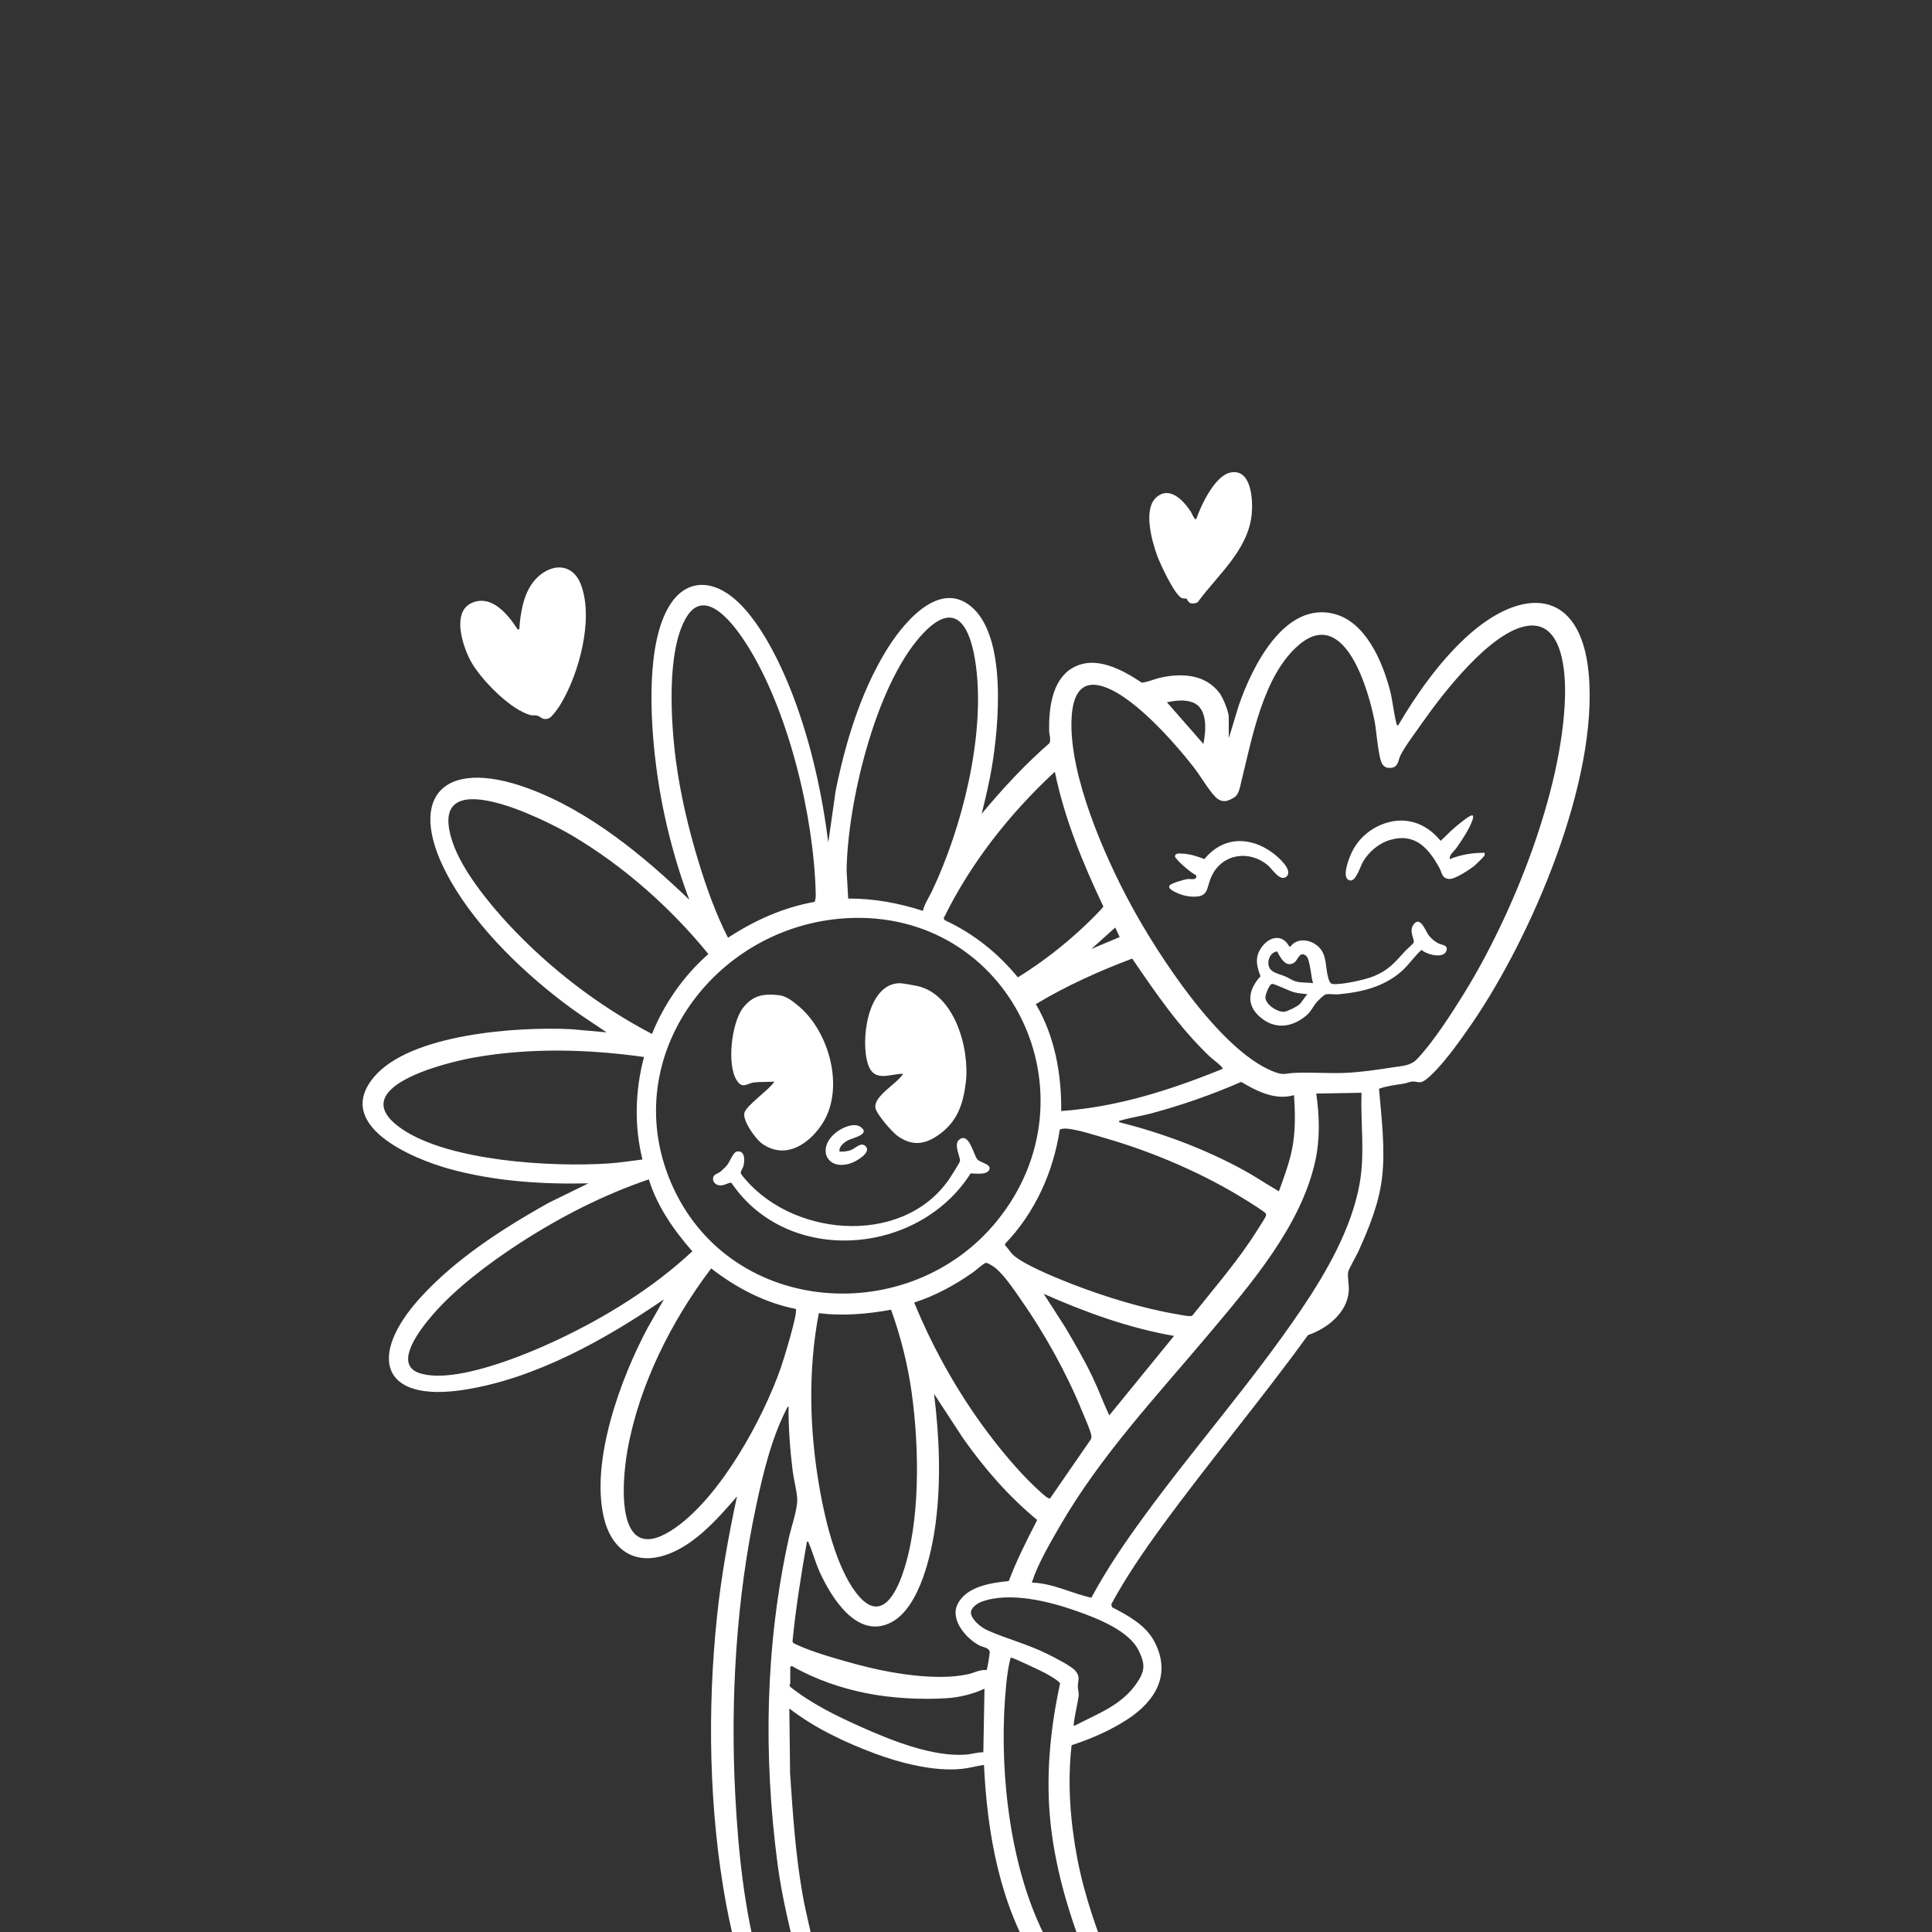 <svg viewBox="0 0 612 612" xmlns="http://www.w3.org/2000/svg" data-sanitized-data-name="Layer 1" data-name="Layer 1" id="Layer_1">
  <rect x="0" y="0" width="612" height="612" fill="#333333" stroke="none"/>
  <defs>
    <style>
      .cls-1 {
        fill: #fff;
      }
    </style>
  </defs>
  <path d="M234.22,622.27c-1.43-6.35-3.02-12.67-4.2-19.08-5.45-29.59-6.03-61.63-2.85-91.54,1.35-12.66,3.61-25.21,6.29-37.63-6.35,7.36-14.33,16.51-24.16,19.01-9.58,2.43-15.86-3.23-18-12.21-4.32-18.1,5.34-44.34,13.93-60.33l5.07-8.89c-18.54,12.71-40.58,25.06-63.12,28.62-26.76,4.22-30.55-10.8-14.28-28.88,11.22-12.46,26.21-22.07,40.73-30.24l12.75-6.25c-14.82.34-29.79-.65-44.1-4.6-11.16-3.08-36.61-13.48-23.99-28.88,11.44-13.96,45.93-16.2,62.67-15.35l11.2,1c-3.75-2.58-7.62-5-11.3-7.7-14.26-10.46-29.25-24.77-38.08-40.2-14.69-25.68-3.41-39.74,24.77-29.3,19.14,7.09,36.24,21.21,50.78,35.17-5.14-13.73-8.69-28.12-10.53-42.7s-3.29-39.37,4.79-51.26c4.02-5.92,10.07-7.37,16.39-3.9,10.22,5.62,18.24,22.79,22.26,33.36,5.62,14.78,9.15,30.69,11.14,46.37l2.34-16.41c3.1-15.2,7.77-30.75,15.83-44.08,4.87-8.06,16.36-22.86,26.89-14.4,11.68,9.39,8.96,38.03,6.71,51.27-.83,4.9-1.99,9.74-3.19,14.55,6.64-7.97,13.69-15.59,21.51-22.41.48-1.28-.11-2.68-.13-3.89-.13-6.69.8-15.78,7.03-19.68,7.34-4.59,16.04.28,22.33,4.44,2.1-.24,4.05-1.19,6.14-1.64,6.8-1.44,13.99-.98,18.48,4.93,1.11,1.47,2.92,5.89,2.92,7.65v6.67l3.2-10.51c4.18-12.04,14.39-33.01,30.27-28.87,9.9,2.58,15.15,14.99,17.55,23.98.93,3.51,1.21,7.43,2.11,10.73.08.29.09.61.48.65,5.84-9.89,12.94-19.98,21.39-27.82,17.56-16.28,36.45-16.2,39.01,11.33,3.14,33.83-18.01,83.16-36.94,110.8-3.4,4.97-10.11,14.51-14.78,17.94-1.93,1.42-2.54.35-4.25.51-.71.07-1.76.53-2.63.67-2.64.41-5.29.71-7.82,1.62.78,9.19,2.05,19.06.95,28.26-.97,8.13-4.14,15.86-7.47,23.23-.63,1.4-3.05,5.53-3.26,6.56-.27,1.35.36,4.42.19,6.23-.63,6.82-6.88,11.68-12.92,13.76-14.93,20.63-31.4,40.19-46.43,60.79-5.72,7.84-11.22,15.89-15.86,24.43l.2.95c5.02,2.6,10.63,5.62,13.38,10.78,5.52,10.34.57,18.82-8.37,24.69-5.42,3.56-11.63,6.26-17.79,8.26-1.35,11.87-.44,24,1.78,35.73s6.17,22.88,10.49,33.68h-6.8c-5.78-13.99-10.4-29.05-12.08-44.18-1.66-14.98-.22-30.11,2.96-44.77-.15-.77-3.86-2.85-4.72-3.31-1.23-.66-10.33-5.01-10.92-4.92-.73,2.65-1.13,5.68-1.41,8.45-2.46,24.36.49,54.65,10.86,76.98,1.87,4.03,4.31,7.75,6.26,11.74h-7.3c-11.82-18.71-15.84-41.29-16.87-63.17-2.3.36-4.61,1-6.92,1.25-8.66.96-19.51-1.82-27.62-4.84-9.5-3.54-19.09-8.07-27.12-14.28l.24,20.52c.85,12.68,1.69,25.39,3.87,37.92,1.32,7.59,3.47,15,4.7,22.61h-5.79c-2.72-10.53-5.34-21.06-6.76-31.88-4.53-34.59-3.89-69.22,3.61-103.29.77-3.5,2.91-9.35,2.61-12.68-.24-2.71-1.1-5.82-1.44-8.62-.83-6.7-1.31-13.47-1.3-20.23-.39.06-.47.47-.62.76-4.82,9.45-7.4,20.3-9.62,30.65-6.35,29.72-8.21,61.47-6.62,91.79.94,18.01,2.86,36.06,7.55,53.48h-6.29ZM258.07,285.69c.35-.92.34-1.88.32-2.85-.6-24.42-8.67-57.92-21.8-78.62-3.63-5.72-13.03-18.93-19.18-8.66-6.37,10.63-4.89,33.38-3.29,45.47,1.43,10.75,4.03,21.71,7.2,32.07,2.5,8.18,5.41,16.33,9.28,23.95,8.37-5.47,17.55-9.63,27.48-11.37ZM292.36,288.52c.43-2.1,1.86-4.12,2.81-6.12,9.57-20.11,16.87-48.98,14.01-71.24-1.57-12.23-6.25-22.49-17.71-9.48-14.3,16.23-23.02,52.82-23.29,74.12l.5,8.84c8.1-.05,16.01,1.42,23.67,3.89ZM484.1,198.23c-11.68,1.41-27.17,21.57-33.63,30.81-1.95,2.79-5.44,7.4-6.85,10.26-.74,1.51-.63,3.67-2.88,3.92-1.21.13-2.01-.06-2.76-1.03-1.36-1.77-1.94-10.49-2.48-13.37-1.88-9.98-9.46-36.81-23.95-24.61-11.44,9.63-14.96,29.8-18.38,43.54-.38,1.52-.69,3.83-2.06,4.74-2.21,1.47-4.14,1.95-6.13-.08-2.19-2.23-4.71-6.62-6.8-9.31-6.16-7.92-20.19-24-30.13-26-6.97-1.4-8.42,5.37-8.63,10.87-.69,17.77,10.42,43.16,18.84,58.7,8.57,15.81,27.83,45.49,44.6,52.55,3.78,1.59,3.81.79,7.41.63,5.15-.24,10.47.23,15.63.02s10.51-1.02,15.56-1.8c2.87-.45,5.38-.45,7.45-2.62,5.03-5.29,10.81-14.23,14.71-20.53,15.61-25.19,31.22-64.17,32.12-93.98.23-7.72-.61-24.05-11.64-22.72ZM381.21,235.66c.82-4.17,1.49-11.43-3.53-13.21-2.64-.93-5.38-.5-8.05-.01l11.58,13.22ZM334.14,244.47c-14.3,13.24-26.64,28.88-35.24,46.45l.41.59c9,4.14,16.88,10.45,23.12,18.09,7.7-4.77,14.97-10.42,21.53-16.67.78-.74,5.49-5.31,5.54-5.8-6.49-13.67-12.29-27.75-15.36-42.65ZM206.53,327.53c3.88-9.66,10.06-18.45,17.86-25.32-11.97-14.72-26.97-27.99-43.36-37.65-9.05-5.33-46.62-24.01-37.61,2.37,3.02,8.84,11.43,19.17,17.8,26,12.95,13.88,28.49,25.8,45.31,34.6ZM268.15,290.86c-42.39,2.42-73.5,45.39-54.78,85.59,18.89,40.56,74.87,44.18,102.4,10.35,32.54-39.99,4.15-98.89-47.62-95.94ZM353.27,293.81l-7.55,6.79,8.95-3.77-1.4-3.02ZM387.25,338.6c.09-.4-.14-.51-.37-.76-1.02-1.1-2.79-2.31-3.91-3.39-9.48-9.08-16.96-20-24.32-30.8-10.54,3.97-20.88,8.62-30.53,14.43,5.99,10.12,8.17,22.16,8.04,33.86,17.71-1.23,34.79-6.7,51.09-13.34ZM204.02,334.83c-17.69-2.49-35.95-2.97-53.62.12-9.15,1.6-42.1,9.64-23.13,22.64,15.01,10.28,47.49,12.14,65.29,10.97,3.66-.24,7.32-.81,10.95-1.26-2.64-10.62-2.34-21.92.5-32.47ZM409.9,346.91c-5.96,1.72-11.74-1.23-16.73-4.19-9.22,4.01-18.74,7.35-28.46,9.96-3.19.85-6.73,1.37-9.81,2.28-.37.11-.44-.14-.37.51,13.57,3.44,26.89,8.37,39.18,15.06,3.9,2.12,7.56,4.63,11.41,6.84,1.77-4.97,3.72-9.99,4.5-15.26s.6-10.13.29-15.19ZM431.3,346.16l-14.35.25c1.03,7.17,1.24,14.34-.33,21.44-4.53,20.53-20.43,38.94-33.66,54.69-16.64,19.81-34.33,38.53-47.36,61.12-2.84,4.92-6.85,11.8-8.56,17.12-.08.24-.37.24.04.55,6.49.24,12.37,3.39,18.63,4.79,4.77-8.9,10.47-17.25,16.4-25.39,16.24-22.3,34.66-43.09,50.1-65.93,7.97-11.8,15.96-25.69,18.49-39.9,1.69-9.5.28-19.15.58-28.74ZM335.71,357.8c-2.04,13.47-7.85,26.36-17.32,36.19v.49c.82.81,1.5,1.97,2.28,2.78,3.02,3.16,14.46,7.76,18.94,9.5,10.34,4,22.3,7.71,33.24,9.55,1,.17,4.14.88,4.83.45,7.05-8.9,14.75-17.65,20.74-27.33.57-.92,2.3-3.45,2.56-4.25.1-.3.15-.46-.01-.76-.33-.6-5.46-3.77-6.45-4.38-13.26-8.26-29.02-15.04-44.03-19.4-3.33-.97-9.24-2.87-12.49-3.12-.8-.06-1.55-.03-2.3.28ZM205.53,373.59c-14.43,4.89-28.4,12.08-41.16,20.38-9.4,6.12-20.13,14.15-27.43,22.65-3.31,3.86-12.83,15.52-4.01,18.36,11,3.55,33.22-5.64,43.57-10.51,15.3-7.2,30.47-16.55,42.81-28.1-5.88-6.68-11.13-14.21-13.78-22.78ZM289.59,412.61c6.34,15.46,14.91,30.47,25.18,43.65,4.34,5.57,9.57,11.67,14.84,16.37.48.43,2.52,2.34,3.02,2.03l12.85-18.62c.29-.39.26-.8.22-1.25-.14-1.44-2.22-6.06-2.89-7.7-4.98-12.22-11.97-24.79-19.54-35.58-2.12-3.02-5.86-8.69-8.88-10.5-.46-.28-1.55-.98-2.02-.98-.65,0-3.27,2.39-4.07,2.96-5.75,4.03-11.98,7.47-18.71,9.61ZM252.08,414.63c-9.86-1.94-18.93-6.72-26.8-12.84-12.54,16.56-22.73,36.72-26.47,57.33-2.03,11.2-3.93,38.37,15.35,24.67,14.28-10.15,27.49-34.24,33.21-50.6.78-2.23,5.55-17.67,4.7-18.56ZM371.9,423.18c-14.32-2.5-28.05-7.47-41.28-13.34l6.65,10.34c3.15,5.31,6.27,10.66,8.92,16.25,1.86,3.92,3.35,8.03,5.2,11.91l20.51-25.16ZM282.27,414.89c-7.55,1.36-15.25,2.03-22.89,1.09-3.53,18.34-2.94,37.71.34,56.07,1.78,9.98,5.25,24.28,11.39,32.4,7.1,9.38,11.92,2.19,14.71-5.64,5.84-16.42,5.37-40.45,2.98-57.61-1.25-8.99-3.47-17.8-6.53-26.31ZM255.61,488.37c-1.83,10.4-3.5,20.82-4.55,31.35-.04.32.05.51.26.74.15.17,2.96,1.38,3.46,1.57,5.05,2,11.58,3.85,16.88,5.27,10.07,2.7,24.92,5.29,35.09,3.02,1.95-.44,3.59-1.49,5.76-1.29.23-.17.98-4.96,1-5.57.05-1.52-2.16-1.64-3.29-2.24-4.17-2.19-9.28-8.07-6.92-12.98,2.74-5.71,10.62-6.85,16.25-7.41,2.52-6.68,5.76-13.02,9.01-19.35-9.08-7.48-16.82-16.39-23.57-26.01l-9.1-13.92c1.67,13.61,2.26,27.48.47,41.12-1.23,9.31-4.93,26.34-13.89,31.16-10.82,5.82-19.16-7.78-22.87-15.98-1.34-2.97-2.18-6.27-3.46-9.13-.13-.3.12-.46-.53-.35ZM340.19,546.76c7.36-3.87,15.08-6.49,19.94-13.66,2.64-3.89,2.64-5.98.57-10.25-3.05-6.29-13.04-10.17-19.31-12.4-8.84-3.15-21.53-6.4-30.59-3.02-1.31.49-3.45,2.03-3.23,3.6.33,2.28,3.39,4.6,5.37,5.47,6.05,2.66,12.43,4.29,18.61,7.31,2.04,1,7.68,3.84,9,5.34,1.82,2.07.86,3.02.87,5.15,0,.8.31,1.57.29,2.53-.03,1.53-1.94,9.35-1.52,9.93ZM250.33,528.01v5.29c0,.07-.23.27-.24.51l.22.51c6.78,5.4,14.62,9.22,22.5,12.74,9.48,4.23,22.53,9.49,33.01,8.76,1.84-.13,3.79-.78,5.67-.75l.37-20.14c-3.68,1.73-8.02,2.77-12.08,3.02-8.13.5-17.37,0-25.34-1.59-8.2-1.64-16.35-4.45-23.6-8.62l-.51.27Z" class="cls-1"></path>
  <path d="M164,199.42l.5-.12c.32-4.97,1.28-10.95,4.42-14.95,4.56-5.81,12.36-6.82,15.21,1.11,3.94,10.95-.76,28.19-6.69,37.86-.63,1.02-2.61,3.84-3.58,4.22-1.96.77-2.49-.55-3.75-.87-.62-.16-1.27.03-1.89-.12-6.36-1.49-16.03-11.43-19.11-17.14-2.55-4.74-6.19-15.68.48-18.49,6.25-2.63,11.47,3.88,14.42,8.5Z" class="cls-1"></path>
  <path d="M375.87,189.66c-.28-.15-.93,0-1.45-.19-2.26-.79-6.89-10.82-7.82-13.33-1.7-4.63-4.6-14.91-.26-18.64s8.75,1.31,10.94,4.69c.25.39,1.11,2.65,1.65,2.24,1.54-4.4,5.86-13.69,10.81-14.74,6.71-1.41,7.18,8.7,6.78,13.07-1.05,11.41-10.76,19.32-17.1,27.96-.56.45-1.65.54-2.33.34s-1.07-1.31-1.24-1.4Z" class="cls-1"></path>
  <path d="M408.4,299.84h.37c2.76-3.68,8.66-1.67,10.32,2.02,1.09,2.42.9,5.03,1.56,7.5.24.9.53,2.21,1.45,2.33,2.78.36,10.44-1.36,13.15-2.48,4.59-1.91,6.61-4.33,9.77-7.85.54-.6,2.58-2.32,2.78-2.77.41-.92-1.65-3.59,0-5.77,2.12-2.81,3.79,2.13,4.69,3.35.78,1.06,1.96,2.06,3.13,2.65,1.24.62,3.35.51,2.48,2.54-1.03,2.4-6.26.98-7.8-.46-2.26,2.01-4.05,4.75-6.3,6.75-5.59,4.97-12.82,6.69-20.12,7.32-1.15.1-2.98-.25-3.98.04-.53.15-2.38,1.94-2.83,2.46-1.13,1.32-1.77,2.94-3.16,4.13-4.74,4.03-10.34,4.64-15.08.28-4.31-3.96-3.15-8.69.47-12.64-1.41-3.53-1.86-6.49.68-9.62s6.41-3.65,8.42.23ZM404.58,301.39c-2.56.22-3.72,4.07-1.96,5.86,1.05,1.07,3.17,1.47,4.51,2.04,1.05.45,2.17,1.24,3.22,1.56,1.7.52,3.8.34,5.59.57-.64-1.76-.93-7.47-2.13-8.56-2.09-1.9-2.66,1.35-3.92,2.13-2.59,1.62-4.34-1.65-5.31-3.6ZM414.18,314.95c-1.47-.2-2.83-.26-4.28-.63-1.36-.35-6.2-2.72-6.92-2.65-.92.09-2.2,3.46-2.13,4.39.16,2.23,3.81,4.59,5.9,4.44,1.01-.07,3.82-1.52,4.65-2.16,1.02-.79,1.77-2.48,2.78-3.38Z" class="cls-1"></path>
  <path d="M466.53,258.32c.2.55.12.79-.05,1.31-.85,2.7-3.45,6.64-5.13,8.98-.79,1.1-2.25,2.08-2.12,3.54,3.51-1.44,7.28-2.03,11.07-2.01,0,.27.04.56-.05.83-.12.36-2.62,2.79-3.1,3.19-1.47,1.23-6.22,4.35-8.03,4.27-2.43-.11-2.33-1.99-3.12-3.43-3.5-6.38-7.79-11.3-15.78-8.9-3.52,1.06-6.63,3.75-8.47,6.89-.83,1.42-2.22,6.2-4.05,5.92-2.99-.46-.45-6.78.28-8.44,1.81-4.1,5.16-7.33,9.27-9.11,7.25-3.13,14.23-.98,19.09,4.99,1.51-1.33,3.01-2.99,4.54-4.27,1.09-.91,3.6-3,4.76-3.55.3-.14.53-.32.9-.23Z" class="cls-1"></path>
  <path d="M407.57,277.63c-1.99,1.88-4.57-2.35-5.86-3.45-5.8-4.96-14.28-3.88-17.78,3.09-2.06,4.1-.56,7.2-6.89,6.72-.69-.05-1.46-.22-2.13-.38-.87-.22-5.56-1.85-4.37-3.17.65-.72,4.46-1.81,5.53-1.96,1.22-.17,3.23.57,2.83-1.26-1.38-.46-6.56-4.92-6.73-5.99.17-1.02,1.32-.87,2.11-.84,2.57.08,4.87.83,7.24,1.74,5.93-7.25,14.56-7.28,21.8-1.83,1.52,1.14,6.38,5.32,4.24,7.34Z" class="cls-1"></path>
  <path d="M286.07,340.12c-4.45.13-9.16,2.74-11.08-2.89-2.51-7.34-.3-25.65,9.98-25.78.87-.01,4.37.63,5.4.84,12.07,2.47,16.88,20,15.56,30.69-.83,6.71-2.63,12.12-8.19,16.22-4.5,3.32-8.61,4.05-13.4.65-1.74-1.24-6.63-6.85-7.02-8.85-.74-3.78,7.12-7.88,8.76-10.89Z" class="cls-1"></path>
  <path d="M245.29,342.64c-2.04.11-4.42.03-6.42.25-2.31.25-3.64,2.28-5.54-.75-3.15-5.01-1.56-18.24,2.04-22.89,3.08-3.98,6.51-4.54,11.27-4.02,2.42.27,4.22,1.76,6.06,3.25,9.95,8.03,15.04,26.27,7.79,37.47-4.15,6.4-11.57,11.49-18.96,6.42-2.1-1.44-6.25-7.18-5.75-9.74.46-2.39,8.03-7.51,9.51-10Z" class="cls-1"></path>
  <path d="M303.76,361.08c3.23-2.74,4.62,4.86,5.86,6.2,1.02,1.11,4.81,1.53,3.65,3.43-.93,1.53-4.3,1.01-5.8.98-16.53,26.1-57.87,29.42-75.76,3.02-.71-.45-2.91,1.63-4.91.39-.34-.21-.79-.74-.87-1.15-.38-2,1.24-1.96,2.38-2.89.57-.46,1.57-1.44,2.02-2,.86-1.07,1.95-4.07,3.03-4.28,2.7-.51,2.61,2.82,2.12,4.64-.24.89-1.13,1.72-.72,2.49,14.97,19.77,50.47,23.3,65.62,2.01.59-.83,3.56-5.47,3.7-6.09.26-1.11-2.09-5.24-.31-6.75Z" class="cls-1"></path>
  <path d="M265.93,364.78c1.24.08,2.49-.05,3.66-.49,1.42-.53,3.05-2.6,4.53-1.28,2.18,1.94-2.75,4.78-4.25,5.34-7.86,2.96-11.58-4.69-4.78-9.82,1.81-1.36,5.44-3.01,7.51-1.55,3.34,2.35-2.56,3.5-3.87,4.18s-3.03,1.94-2.8,3.62Z" class="cls-1"></path>
</svg>